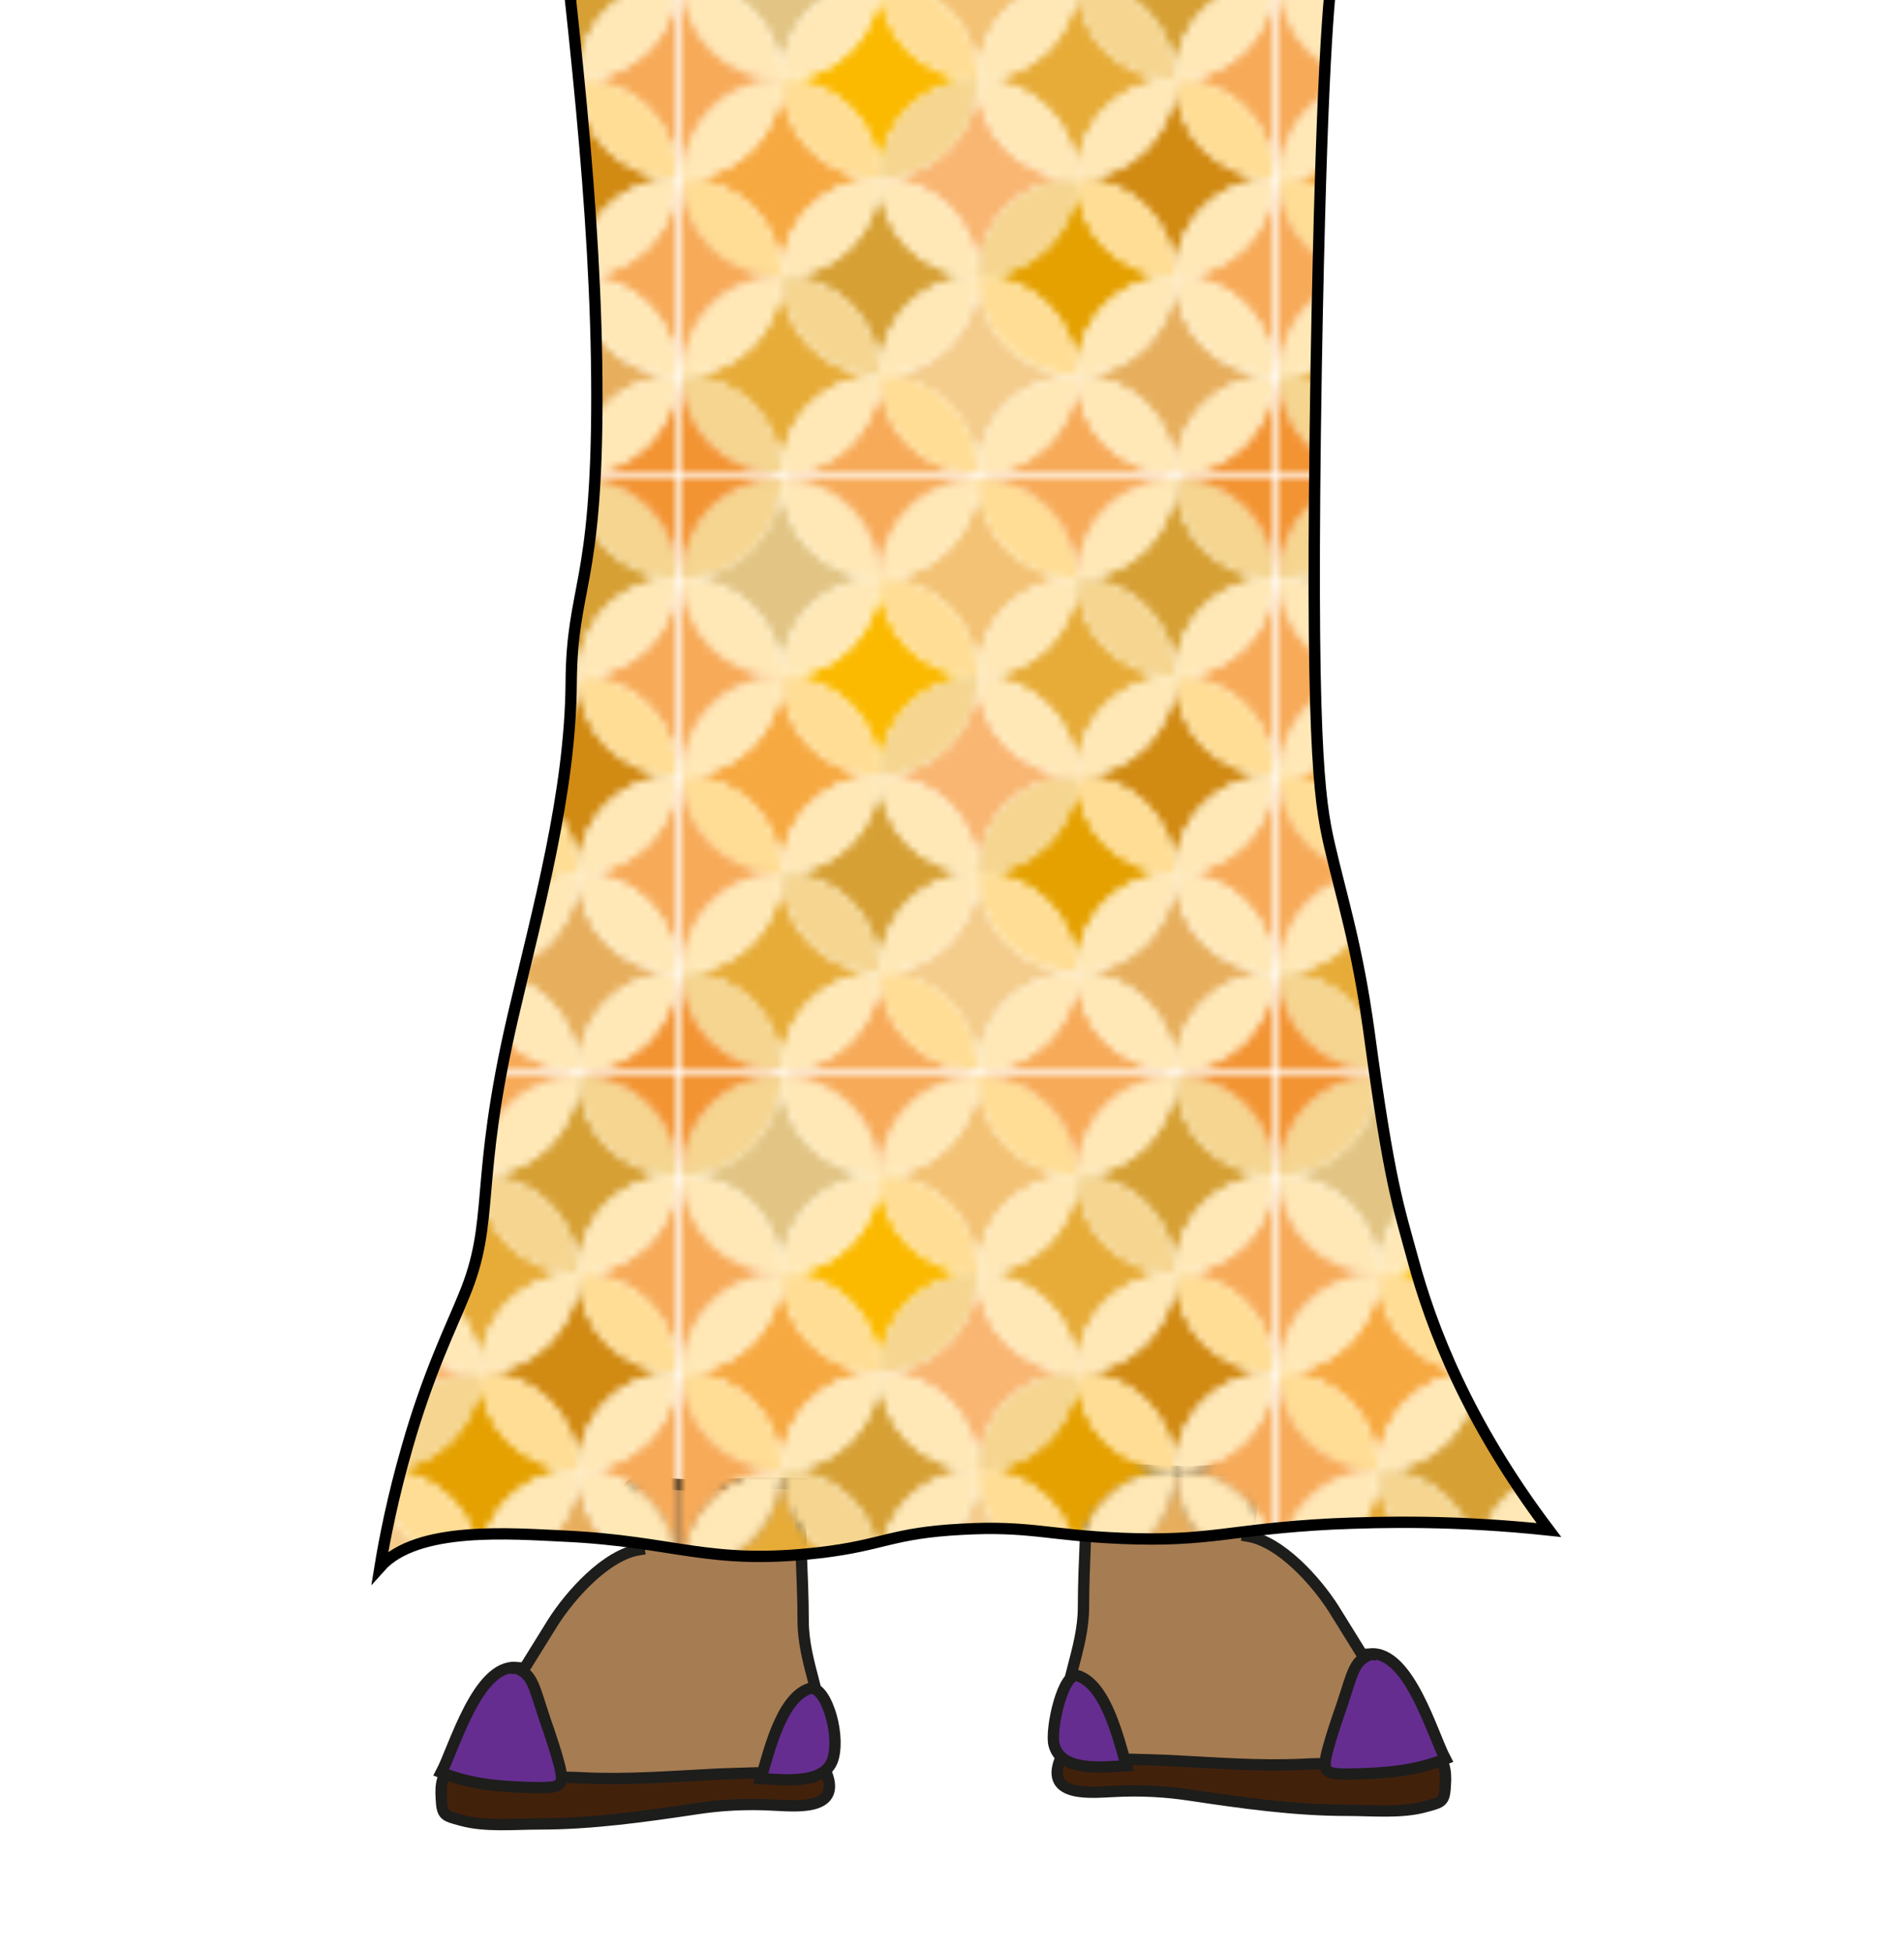 <?xml version="1.0" encoding="UTF-8"?>
<svg id="Ebene_1" data-name="Ebene 1" xmlns="http://www.w3.org/2000/svg" xmlns:xlink="http://www.w3.org/1999/xlink" viewBox="0 0 252 258.4">
  <defs>
    <style>
      .cls-1 {
        fill: #a67c52;
      }

      .cls-1, .cls-2, .cls-3, .cls-4 {
        stroke-miterlimit: 10;
        stroke-width: 1.5px;
      }

      .cls-1, .cls-2, .cls-4 {
        stroke: #1d1d1b;
      }

      .cls-5 {
        fill: #e5a100;
      }

      .cls-6 {
        fill: #f9b672;
      }

      .cls-2 {
        fill: #42210b;
      }

      .cls-3 {
        fill: url(#Sterne_Kreis_Farbe_);
        stroke: #000;
      }

      .cls-7 {
        fill: #d18a12;
      }

      .cls-8 {
        fill: #ffdd94;
      }

      .cls-9 {
        fill: #d6a034;
      }

      .cls-10 {
        fill: #e7ac38;
      }

      .cls-11 {
        fill: #f3c274;
      }

      .cls-4 {
        fill: #662d91;
      }

      .cls-12 {
        fill: #f7ab59;
      }

      .cls-13 {
        fill: #f7a941;
      }

      .cls-14 {
        fill: #ffe8b6;
      }

      .cls-15 {
        fill: #f5d58f;
      }

      .cls-16 {
        fill: #fbba00;
      }

      .cls-17 {
        fill: #f4cc8c;
      }

      .cls-18 {
        fill: none;
      }

      .cls-19 {
        fill: #e7af5d;
      }

      .cls-20 {
        fill: #e2c585;
      }

      .cls-21 {
        fill: #f39433;
      }
    </style>
    <pattern id="Sterne_Kreis_Farbe_" data-name="Sterne Kreis (Farbe)" x="0" y="0" width="78.3" height="78.3" patternTransform="translate(959.3 -1200.6)" patternUnits="userSpaceOnUse" viewBox="0 0 78.3 78.3">
      <g>
        <rect class="cls-18" y="0" width="78.3" height="78.3"/>
        <g>
          <path class="cls-13" d="m13.1,13.1"/>
          <path class="cls-20" d="m13.1,26.1c0-7.2,5.8-13,13-13-7.2,0-13-5.8-13-13.1,0,7.2-5.8,13.1-13.1,13.1,7.2,0,13.1,5.8,13.1,13Z"/>
          <path class="cls-13" d="m39.1,13.1"/>
          <path class="cls-11" d="m39.1,26.1c0-7.2,5.8-13,13.1-13-7.2,0-13.1-5.8-13.1-13.1,0,7.2-5.8,13.1-13,13.1,7.2,0,13,5.8,13,13Z"/>
          <path class="cls-13" d="m65.2,13.1"/>
          <path class="cls-9" d="m65.2,26.1c0-7.2,5.8-13,13-13-7.2,0-13-5.8-13-13.1,0,7.2-5.8,13.1-13,13.1,7.2,0,13,5.8,13,13Z"/>
          <path class="cls-13" d="m13.1,39.2"/>
          <path class="cls-13" d="m13.1,52.2c0-7.2,5.8-13,13-13-7.2,0-13-5.8-13-13.1,0,7.2-5.8,13.1-13.1,13.1,7.2,0,13.1,5.8,13.1,13Z"/>
          <path class="cls-13" d="m39.1,39.2"/>
          <path class="cls-6" d="m39.1,52.2c0-7.2,5.8-13,13.1-13-7.2,0-13.1-5.8-13.1-13.1,0,7.2-5.8,13.1-13,13.1,7.2,0,13,5.8,13,13Z"/>
          <path class="cls-13" d="m26.1,26.1"/>
          <path class="cls-16" d="m26.1,39.2c0-7.2,5.8-13.1,13-13.1-7.2,0-13-5.8-13-13,0,7.2-5.8,13-13,13,7.2,0,13,5.8,13,13.1Z"/>
          <path class="cls-13" d="m65.2,39.2"/>
          <path class="cls-7" d="m65.2,52.2c0-7.2,5.8-13,13-13-7.2,0-13-5.8-13-13.1,0,7.2-5.8,13.1-13,13.1,7.2,0,13,5.8,13,13Z"/>
          <path class="cls-13" d="m52.2,26.1"/>
          <path class="cls-10" d="m52.2,39.2c0-7.2,5.8-13.1,13-13.1-7.2,0-13-5.8-13-13,0,7.2-5.8,13-13.1,13,7.2,0,13.1,5.8,13.1,13.1Z"/>
          <path class="cls-12" d="m78.3,39.2c0-7.2,5.8-13.1,13-13.1-7.2,0-13-5.8-13-13,0,7.2-5.8,13-13,13,7.2,0,13,5.8,13,13.1Z"/>
          <path class="cls-13" d="m13.1,65.2"/>
          <path class="cls-10" d="m13.1,78.3c0-7.2,5.8-13,13-13-7.2,0-13-5.8-13-13.1,0,7.2-5.8,13.1-13.1,13.1,7.2,0,13.1,5.8,13.1,13Z"/>
          <path class="cls-13" d="m39.1,65.2"/>
          <path class="cls-17" d="m39.1,78.3c0-7.2,5.8-13,13.1-13-7.2,0-13.1-5.8-13.1-13.1,0,7.2-5.8,13.1-13,13.1,7.2,0,13,5.8,13,13Z"/>
          <path class="cls-13" d="m26.1,52.2"/>
          <path class="cls-9" d="m26.1,65.2c0-7.2,5.8-13.1,13-13.1-7.2,0-13-5.8-13-13,0,7.2-5.8,13-13,13,7.2,0,13,5.8,13,13.1Z"/>
          <path class="cls-13" d="m65.2,65.2"/>
          <path class="cls-19" d="m65.2,78.3c0-7.2,5.8-13,13-13-7.2,0-13-5.8-13-13.1,0,7.2-5.8,13.1-13,13.1,7.2,0,13,5.8,13,13Z"/>
          <path class="cls-13" d="m52.2,52.2"/>
          <path class="cls-5" d="m52.2,65.2c0-7.2,5.8-13.1,13-13.1-7.2,0-13-5.8-13-13,0,7.2-5.8,13-13.1,13,7.2,0,13.1,5.8,13.1,13.1Z"/>
          <path class="cls-12" d="m78.3,65.2c0-7.2,5.8-13.1,13-13.1-7.2,0-13-5.8-13-13,0,7.2-5.8,13-13,13,7.2,0,13,5.8,13,13.1Z"/>
          <path class="cls-12" d="m26.1,91.3c0-7.2,5.8-13.1,13-13.1-7.2,0-13-5.8-13-13,0,7.2-5.8,13-13,13,7.2,0,13,5.8,13,13.1Z"/>
          <path class="cls-12" d="m52.2,91.3c0-7.2,5.8-13.1,13-13.1-7.2,0-13-5.8-13-13,0,7.2-5.8,13-13.1,13,7.2,0,13.1,5.8,13.1,13.1Z"/>
          <path class="cls-21" d="m78.3,91.3c0-7.2,5.8-13.1,13-13.1-7.2,0-13-5.8-13-13,0,7.2-5.8,13-13,13,7.2,0,13,5.8,13,13.1Z"/>
          <path class="cls-14" d="m13.1,26.1c0-7.2,5.8-13,13-13,0,7.2-5.8,13-13,13Z"/>
          <path class="cls-14" d="m0,13.1c7.2,0,13.1,5.8,13.1,13C5.8,26.1,0,20.3,0,13.1Z"/>
          <path class="cls-14" d="m26.1,13.1c-7.2,0-13-5.8-13-13.1,7.2,0,13,5.8,13,13.1Z"/>
          <path class="cls-15" d="m0,13.1c7.2,0,13.1-5.8,13.1-13.1C5.8,0,0,5.8,0,13.1Z"/>
          <path class="cls-14" d="m39.1,26.1c0-7.2,5.8-13,13.1-13,0,7.2-5.8,13-13.1,13Z"/>
          <path class="cls-8" d="m26.1,13.1c7.2,0,13,5.8,13,13-7.2,0-13-5.8-13-13Z"/>
          <path class="cls-8" d="m52.2,13.1c-7.2,0-13.1-5.8-13.1-13.1,7.2,0,13.1,5.8,13.1,13.1Z"/>
          <path class="cls-14" d="m26.1,13.1c7.2,0,13-5.8,13-13.1-7.2,0-13,5.8-13,13.1Z"/>
          <path class="cls-14" d="m65.2,26.1c0-7.2,5.8-13,13-13,0,7.2-5.8,13-13,13Z"/>
          <path class="cls-15" d="m52.2,13.1c7.2,0,13,5.8,13,13-7.2,0-13-5.8-13-13Z"/>
          <path class="cls-15" d="m78.3,13.1c-7.2,0-13-5.8-13-13.1,7.2,0,13,5.8,13,13.1Z"/>
          <path class="cls-14" d="m52.2,13.1c7.2,0,13-5.8,13-13.1-7.2,0-13,5.8-13,13.1Z"/>
          <path class="cls-14" d="m13.1,52.2c0-7.2,5.8-13,13-13,0,7.2-5.8,13-13,13Z"/>
          <path class="cls-8" d="m0,39.2c7.2,0,13.1,5.8,13.1,13-7.2,0-13.1-5.8-13.1-13Z"/>
          <path class="cls-8" d="m26.1,39.2c-7.2,0-13-5.8-13-13.1,7.2,0,13,5.8,13,13.1Z"/>
          <path class="cls-14" d="m0,39.2c7.2,0,13.1-5.8,13.1-13.1-7.2,0-13.1,5.8-13.1,13.1Z"/>
          <path class="cls-15" d="m39.1,52.2c0-7.2,5.8-13,13.1-13,0,7.2-5.8,13-13.1,13Z"/>
          <path class="cls-14" d="m26.1,39.2c7.2,0,13,5.8,13,13-7.2,0-13-5.8-13-13Z"/>
          <path class="cls-14" d="m52.2,39.2c-7.2,0-13.1-5.8-13.1-13.1,7.2,0,13.1,5.8,13.1,13.1Z"/>
          <path class="cls-15" d="m26.1,39.2c7.2,0,13-5.8,13-13.1-7.2,0-13,5.8-13,13.1Z"/>
          <path class="cls-14" d="m65.2,52.2c0-7.2,5.8-13,13-13,0,7.2-5.8,13-13,13Z"/>
          <path class="cls-8" d="m52.2,39.2c7.2,0,13,5.8,13,13-7.2,0-13-5.8-13-13Z"/>
          <path class="cls-8" d="m78.3,39.2c-7.2,0-13-5.8-13-13.1,7.2,0,13,5.8,13,13.1Z"/>
          <path class="cls-14" d="m52.2,39.2c7.2,0,13-5.8,13-13.1-7.2,0-13,5.8-13,13.1Z"/>
          <path class="cls-14" d="m13.1,78.3c0-7.2,5.8-13,13-13,0,7.2-5.8,13-13,13Z"/>
          <path class="cls-15" d="m0,65.2c7.2,0,13.1,5.8,13.1,13-7.2,0-13.1-5.8-13.1-13Z"/>
          <path class="cls-15" d="m26.1,65.2c-7.2,0-13-5.8-13-13.1,7.2,0,13,5.8,13,13.1Z"/>
          <path class="cls-14" d="m0,65.2c7.2,0,13.1-5.8,13.1-13.1-7.2,0-13.1,5.8-13.1,13.1Z"/>
          <path class="cls-14" d="m39.1,78.3c0-7.2,5.8-13,13.1-13,0,7.2-5.8,13-13.1,13Z"/>
          <path class="cls-8" d="m26.1,65.2c7.2,0,13,5.8,13,13-7.2,0-13-5.8-13-13Z"/>
          <path class="cls-8" d="m52.2,65.2c-7.2,0-13.1-5.8-13.1-13.1,7.2,0,13.1,5.8,13.1,13.1Z"/>
          <path class="cls-14" d="m26.1,65.2c7.2,0,13-5.8,13-13.1-7.2,0-13,5.8-13,13.1Z"/>
          <path class="cls-14" d="m65.2,78.3c0-7.2,5.8-13,13-13,0,7.2-5.8,13-13,13Z"/>
          <path class="cls-14" d="m52.2,65.2c7.2,0,13,5.8,13,13-7.2,0-13-5.8-13-13Z"/>
          <path class="cls-14" d="m78.3,65.2c-7.2,0-13-5.8-13-13.1,7.2,0,13,5.8,13,13.1Z"/>
          <path class="cls-14" d="m52.2,65.2c7.2,0,13-5.8,13-13.1-7.2,0-13,5.8-13,13.1Z"/>
        </g>
        <g>
          <path class="cls-12" d="m0,39.2c0-7.2,5.8-13.1,13-13.1C5.8,26.1,0,20.3,0,13.1c0,7.2-5.8,13-13,13,7.2,0,13,5.8,13,13.1Z"/>
          <path class="cls-12" d="m0,65.2c0-7.2,5.8-13.1,13-13.1-7.2,0-13-5.8-13-13,0,7.2-5.8,13-13,13,7.2,0,13,5.8,13,13.1Z"/>
          <path class="cls-21" d="m0,91.3c0-7.2,5.8-13.1,13-13.1-7.2,0-13-5.8-13-13,0,7.2-5.8,13-13,13,7.2,0,13,5.8,13,13.1Z"/>
        </g>
        <g>
          <path class="cls-12" d="m26.1,13.1c0-7.2,5.8-13.1,13-13.1-7.2,0-13-5.8-13-13C26.1-5.8,20.3,0,13.1,0c7.2,0,13,5.8,13,13.1Z"/>
          <path class="cls-12" d="m52.2,13.1c0-7.2,5.8-13.1,13-13.1-7.2,0-13-5.8-13-13,0,7.2-5.8,13-13.1,13,7.2,0,13.1,5.8,13.1,13.1Z"/>
          <path class="cls-21" d="m78.3,13.1c0-7.2,5.8-13.1,13-13.1-7.2,0-13-5.8-13-13,0,7.2-5.8,13-13,13,7.2,0,13,5.8,13,13.1Z"/>
        </g>
        <path class="cls-21" d="m0,13.1C0,5.8,5.8,0,13,0,5.8,0,0-5.8,0-13,0-5.8-5.8,0-13,0-5.8,0,0,5.8,0,13.1Z"/>
      </g>
    </pattern>
  </defs>
  <path class="cls-2" d="m60.4,234.2c-2-.2-2.1,2.3-2,3.7.1,2.4.4,2.4,2.6,3,3.2.9,7,.5,10.4.5,7,0,14-1,20.7-2,3.2-.5,6.7-.7,10.2-.5,2.7.1,9.1.9,7.1-4.2-1.3-3.4-6.3-2.5-9.1-2.5-12.6,0-15.4,0-15.4,0-14.5,1.2-25,2.3-25,2.1,0,0,0,0,.5-.1Z"/>
  <path class="cls-1" d="m83.4,197.4c.4,2.6.8,5.1,1.2,7.7-4.4.7-9.1,6-11.4,9.6-2.8,4.5-5.6,9-8.3,13.5-1.3,2.3-2.7,4.6-4,6.8,4.9.8,11.2,0,16.2.3,5.9.3,12-.2,18-.5,2.8-.1,5.7-.2,8.6-.2s4.8,0,5.1-3.6c.5-5.9-2.5-10.7-2.5-16.5,0-6.2-.6-12-.3-18.1-4.3-.2-8.7,0-13,.2-2,0-4.2-.2-6-.3-1.1,0-4.5-.2-3.5,1Z"/>
  <path class="cls-4" d="m107.1,223.5c-3.8,1.3-5.4,8.7-6.4,11.9,3.4.2,8.7.8,9.6-2.8s-1.2-9.8-3.2-9.1Z"/>
  <path class="cls-4" d="m68.3,220.7c-5.1-.4-8.2,10.7-9.9,13.9,4.3,1.7,8.2,1.9,12.7,2,3.3,0,3.7-.2,2.8-3.5-.9-3.2-1.7-5.2-2-6.2-1.1-3.3-1.4-5.1-3.1-5.9-.2-.1-.3-.2-.5-.2Z"/>
  <path class="cls-2" d="m189.3,232.4c2-.2,2.1,2.3,2,3.7-.1,2.4-.4,2.4-2.6,3-3.2.9-7,.5-10.4.5-7,0-14-1-20.7-2-3.2-.5-6.7-.7-10.2-.5-2.7.1-9.1.9-7.1-4.2,1.3-3.4,6.3-2.5,9.1-2.5,12.6,0,15.4,0,15.4,0,14.5,1.2,25,2.3,25,2.1,0,0,0,0-.5-.1Z"/>
  <path class="cls-1" d="m166.3,195.6c-.4,2.6-.8,5.1-1.2,7.7,4.4.7,9.1,6,11.4,9.6,2.8,4.5,5.6,9,8.3,13.5,1.3,2.3,2.7,4.6,4,6.8-4.9.8-11.2,0-16.2.3-5.9.3-12-.2-18-.5-2.8-.1-5.7-.2-8.6-.2-3.4,0-4.8,0-5.1-3.6-.5-5.9,2.5-10.7,2.5-16.5,0-6.2.6-12,.3-18.1,4.3-.2,8.7,0,13,.2,2,0,4.2-.2,6-.3,1.1,0,4.5-.2,3.5,1Z"/>
  <path class="cls-4" d="m142.7,221.8c3.8,1.3,5.4,8.7,6.4,11.9-3.4.2-8.7.8-9.6-2.8-.5-2,1.2-9.8,3.2-9.1Z"/>
  <path class="cls-4" d="m181.4,218.9c5.1-.4,8.2,10.7,9.9,13.9-4.3,1.7-8.2,1.9-12.7,2-3.3,0-3.7-.2-2.8-3.5.9-3.2,1.7-5.2,2-6.2,1.1-3.3,1.4-5.1,3.1-5.9.2-.1.3-.2.5-.2Z"/>
  <path class="cls-3" d="m84.5-140.7c-8.2,4.5-10.7,15.4-14,29.6-3,12.6-3,22.6-3,24.8,0,25.6,3.6,46.5,5.4,62.6,2.7,25.1,6.1,50.9,6.1,76.2s-3.3,25-3.4,37.8c-.1,14.7-4.4,30-7.7,44.2-5.2,22.4-2.3,26.9-6.5,37-1.7,4.2-4.7,10.2-7.5,20-1.9,6.6-3,12.2-3.6,15.9,4.9-5.5,17.6-4.4,24.3-4.1,15,.7,19.1,3.9,33.9,2.2,8.5-1,9.4-2.6,18.8-3.1,8.9-.5,11.5.8,21.1,1.2,11.8.5,14.3-1.2,27.9-1.9,6.7-.3,16.5-.5,28.7.8-10.8-14.3-15.6-26.9-18-35.8-1.9-7-3.1-10-5.8-30.1-1.6-11.6-3.6-17.6-5.3-25-1.3-5.8-2.5-13.3-1.7-62.9.7-40.2,1.7-49.3,2.3-54.1.4-3.2.2-.8,4.6-30.1,2.3-15.2,4-26.5,5.4-41.4,1.5-16,1.4-22.8-.3-30.4-.6-2.8-2-7.3-4.9-16.3-4.1-13.2-5.1-14.7-6.6-15.8-5-3.9-10.9-.8-24.1,1-13.3,1.9-23.8,1.1-33.3.4-22.4-1.7-25.6-6.8-32.7-2.9Z"/>
</svg>